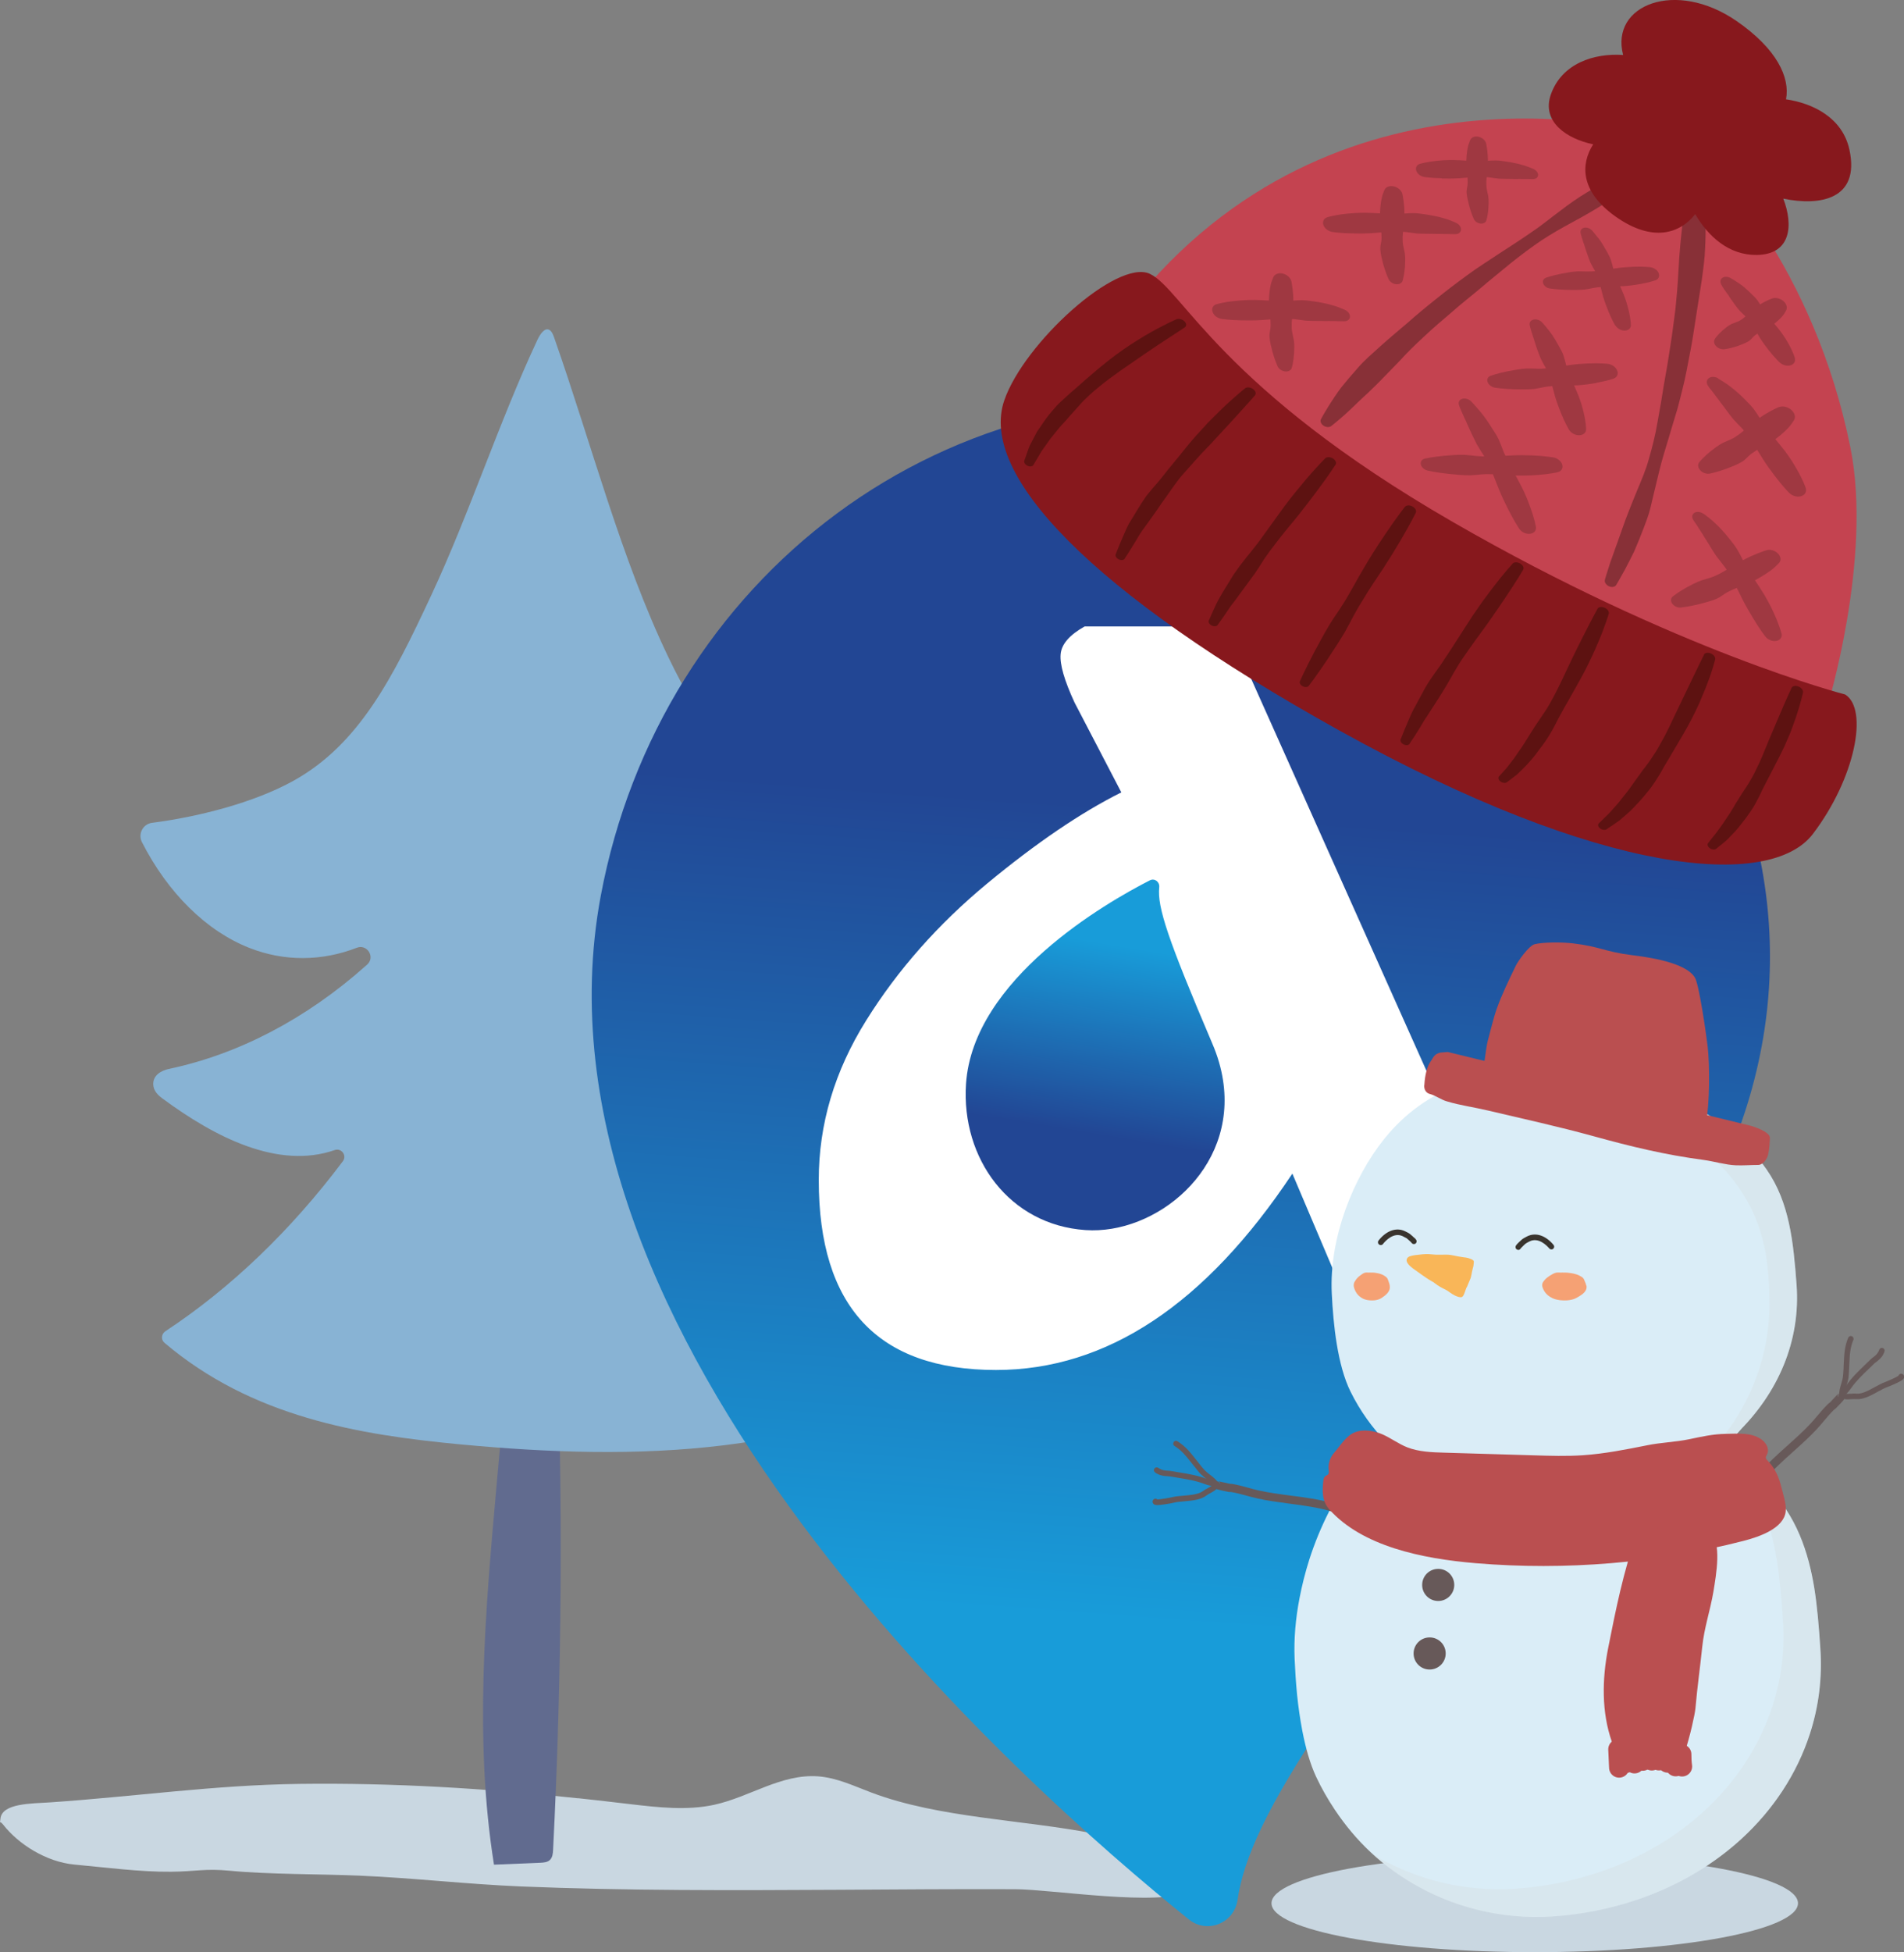 <?xml version="1.0" encoding="UTF-8"?>
<svg id="_Слой_2" data-name="Слой 2" xmlns="http://www.w3.org/2000/svg" xmlns:xlink="http://www.w3.org/1999/xlink" viewBox="0 0 228.99 234.7">
  <rect x="0" y="0" width="228.99" height="234.7" fill="#808080" stroke="none"/>
  <defs>
    <style>
      .cls-1, .cls-2 {
        fill: #ba4f50;
      }

      .cls-3 {
        fill: #88b3d4;
      }

      .cls-2, .cls-4, .cls-5, .cls-6, .cls-7, .cls-8, .cls-9, .cls-10, .cls-11 {
        fill-rule: evenodd;
      }

      .cls-12 {
        fill: #616b8f;
      }

      .cls-13 {
        fill: #fff;
      }

      .cls-4, .cls-14 {
        fill: #c9d7e1;
      }

      .cls-15 {
        opacity: .28;
      }

      .cls-5 {
        fill: #d4d6d6;
      }

      .cls-6 {
        fill: #f5a174;
      }

      .cls-16 {
        fill: url(#_Безымянный_градиент_8);
      }

      .cls-17, .cls-9 {
        fill: #675959;
      }

      .cls-7 {
        fill: #f9b658;
      }

      .cls-18 {
        fill: #9f3841;
      }

      .cls-8 {
        fill: #daedf7;
      }

      .cls-19 {
        fill: #883037;
      }

      .cls-20 {
        fill: none;
        stroke: #ba4f50;
        stroke-linecap: round;
        stroke-miterlimit: 10;
        stroke-width: 2.42px;
      }

      .cls-21 {
        opacity: .38;
      }

      .cls-22 {
        fill: #39342e;
      }

      .cls-10 {
        fill: #edeeef;
      }

      .cls-23 {
        fill: #5d1211;
      }

      .cls-24 {
        fill: url(#_Безымянный_градиент_8-2);
      }

      .cls-11 {
        fill: #b4b5b6;
      }

      .cls-25 {
        fill: #c44350;
      }

      .cls-26 {
        fill: #87181d;
      }
    </style>
    <linearGradient id="_Безымянный_градиент_8" data-name="Безымянный градиент 8" x1="136.2" y1="195.83" x2="143.47" y2="97.5" gradientUnits="userSpaceOnUse">
      <stop offset=".01" stop-color="#189cd9"/>
      <stop offset="1" stop-color="#224694"/>
    </linearGradient>
    <linearGradient id="_Безымянный_градиент_8-2" data-name="Безымянный градиент 8" x1="944.94" y1="-6708.69" x2="946.64" y2="-6731.77" gradientTransform="translate(785.8 -6630.13) rotate(13.53) scale(1 -1)" xlink:href="#_Безымянный_градиент_8"/>
  </defs>
  <g id="_Слой_1-2" data-name="Слой 1">
    <g>
      <path class="cls-4" d="m69.53,216.19c-11.14-1.2-22.25-1.87-33.48-1.73-10.31.13-19.72,1.52-30.03,2.22-2.24.15-5.8.09-5.97,1.98-.07.78-.17.06.34.71,1.83,2.34,5.18,4.48,8.58,4.79,3.62.33,7.91.9,11.61.86,3.04-.03,4.05-.41,7.07-.12,4.69.45,10.89.39,15.6.59,6.48.28,12.93,1.03,19.42,1.3,12.73.52,25.48.47,38.22.4,7.08-.04,14.16-.1,21.24-.07,4.32.02,17.47,2.12,20.84.24,6.37-3.54-9.02-6.47-11.34-6.92-8.71-1.7-18.65-1.87-26.78-4.92-2.11-.79-4.17-1.8-6.48-1.97-4.42-.31-8.19,2.48-12.47,3.42-3.26.71-6.71.32-10.05-.07-2.09-.25-4.19-.49-6.32-.72Z"/>
      <g>
        <path class="cls-12" d="m66.52,222.37c-.02.45-.07.95-.4,1.25-.3.27-.74.3-1.14.32-1.86.08-3.71.16-5.57.23-2.4-15.04-1.05-30.4.31-45.58.32-3.52.63-7.03.95-10.55,6.26.44,6.56.11,6.67,6.72.09,5.39.12,10.78.08,16.16-.07,10.48-.37,20.97-.9,31.44Z"/>
        <path class="cls-3" d="m81.91,82.01c4.44,8.34,10.27,15.62,17.34,19.18,1.11.56,3.86,1.07,3.12,3.67-.54,1.91-4.78,1.48-6.01,1.53-4.97.18-11.19-.24-15.87-2.57-1.56-.78-2.84-1.55-2.86.75,0,.66.25,1.26.5,1.81,3.89,8.34,10.25,13.96,16.93,17.56,6.68,3.6,13.77,5.41,20.72,7.77.53.18,1.19.59,1.14,1.35-.04.61-.53.93-.95,1.13-10.52,4.81-22.17,4.68-32.65-.31-.74-.35-1.5.43-1.15,1.17,2.24,4.78,5.24,8.84,8.51,12.32,7.67,8.16,16.97,13.32,26.57,14.77.8.12,1.02,1.18.32,1.6,0,0-.01,0-.02,0-19.35,11.5-41.13,11.88-62.12,9.91-12.34-1.16-25.13-3.3-35.65-12.22-.44-.37-.38-1.06.1-1.38,7.85-5.17,15.09-12.11,21.36-20.45.51-.68-.17-1.62-.98-1.34-6.78,2.35-14.35-1.5-20.72-6.2-.5-.37-1.07-.88-1.11-1.67-.05-1.17,1.03-1.7,1.86-1.88,8.4-1.77,16.53-6.02,23.69-12.39.06-.05.12-.11.18-.16,1-.9,0-2.5-1.25-2.02-4.2,1.63-8.72,1.67-12.91.02-5.18-2.03-9.82-6.62-12.93-12.72-.5-.99.12-2.18,1.22-2.32,5.51-.71,12.21-2.4,16.98-5.04,7.91-4.38,11.96-12.38,16.59-22.3,4.63-9.92,8.13-20.79,12.77-30.71.34-.73.91-1.55,1.47-1.19.28.17.44.59.57.97,4.51,12.86,8.01,26.49,13.73,38.39.48,1,.98,1.99,1.5,2.96Z"/>
      </g>
    </g>
    <g>
      <path class="cls-13" d="m162.01,70.28l-34.55-3.03s-32.73,35.16-32.73,37.58,0,47.89,0,47.89l30.92,29.7,48.5-7.88,16.97-18.79-7.88-69.11-21.22-16.37Z"/>
      <g>
        <path class="cls-16" d="m154.28,48.95c-40.74-6.35-74.94,20.86-82.03,58.76-9.91,53.1,50.57,106.84,70.7,123.02,2.19,1.8,5.45.51,5.88-2.28,1.46-10.13,11.37-24.98,48.33-71.72,4.46-5.62,7.86-11.29,10.35-16.91,19.02-43.22-15.84-85.07-53.22-90.87Zm30.39,113.39c-1.02.66-2.08.99-3.2.99h-16.6s-9.44-22.24-9.44-22.24c-10.46,15.74-22.34,23.61-35.64,23.61-14.22,0-21.32-7.61-21.32-22.84,0-6.7,1.9-13.1,5.71-19.19,3.8-6.09,8.65-11.57,14.54-16.45,5.89-4.87,11.27-8.53,16.14-10.96l-5.63-10.81c-1.22-2.64-1.78-4.57-1.67-5.79.1-1.22,1.07-2.33,2.89-3.35h17.21s37.47,83.76,37.47,83.76c.71,1.52.55,2.61-.46,3.28Z"/>
        <path class="cls-24" d="m147.09,129.86c-.22-1.41-.63-2.87-1.28-4.38-5.34-12.54-6.65-16.43-6.39-18.82.06-.66-.57-1.12-1.14-.82-5.24,2.67-21.26,11.86-22.1,24.47-.59,9.01,5.25,16.95,14.37,17.57,8.37.58,18.22-7.2,16.54-18.02Z"/>
      </g>
    </g>
    <g id="snowman">
      <g>
        <ellipse class="cls-14" cx="184.58" cy="228.81" rx="31.66" ry="5.88"/>
        <g>
          <path class="cls-8" d="m186.8,167.14c3.75.2,7.47.9,10.98,2.04,1.55.5,3.05,1.09,4.5,1.76,2,.93,3.89,2.03,5.63,3.31,2.74,2.01,5.09,4.43,6.92,7.25,1.27,1.94,2.12,4.05,2.71,6.27.26,1,.48,2.03.65,3.07.38,2.35.57,4.81.74,7.33.25,3.59-.21,7.06-1.27,10.31-1.55,4.76-4.38,9.07-8.21,12.58-5.5,5.04-13.04,8.43-21.66,9.25-6.19.61-12.05-.69-17.05-3.41-2.13-1.16-4.12-2.57-5.89-4.22-1.63-1.52-3.07-3.25-4.32-5.12-.84-1.26-1.6-2.58-2.25-3.97-.73-1.57-1.26-3.48-1.65-5.49-.27-1.41-.48-2.88-.63-4.32-.15-1.52-.24-3.01-.3-4.37-.1-2.39.12-4.83.58-7.23.3-1.58.7-3.15,1.18-4.67,1.29-4.02,3.19-7.71,5.31-10.54.58-.77,1.18-1.49,1.82-2.16,2.6-2.76,5.65-4.67,9.09-5.91,2.02-.73,4.18-1.25,6.48-1.53,2.1-.25,4.31-.32,6.64-.21Z"/>
          <g class="cls-21">
            <path class="cls-11" d="m164.12,180.59c.38.41.18,1.21-.44,1.79-.62.58-1.44.71-1.82.3-.38-.41-.18-1.21.44-1.79.62-.58,1.44-.71,1.82-.3Z"/>
          </g>
          <g class="cls-21">
            <path class="cls-11" d="m208.32,182.66c-.27.49-1.1.55-1.84.13-.74-.42-1.12-1.15-.85-1.64.27-.49,1.1-.55,1.84-.13.74.42,1.12,1.15.85,1.64Z"/>
          </g>
          <path class="cls-10" d="m187.7,131.65c-8.58-.39-15.29,1.86-20,7.86-3.47,4.41-6.25,11.45-5.93,17.94.17,3.59.65,8.29,2.13,11.36,4.27,8.84,13.86,14.44,24.6,13.41,15.59-1.48,26.9-12.7,25.93-25.81-.36-4.91-.8-9.51-3.4-13.35-4.77-7.04-13.93-11-23.33-11.42Z"/>
          <path class="cls-8" d="m187.7,128.77c-9.11-.4-16.23,1.94-21.23,8.16-3.68,4.58-6.64,11.87-6.3,18.59.18,3.72.68,8.59,2.25,11.77,4.52,9.16,14.7,14.95,26.11,13.89,16.55-1.55,28.56-13.17,27.54-26.75-.38-5.09-.84-9.85-3.6-13.83-5.06-7.29-14.79-11.39-24.76-11.82Z"/>
          <g class="cls-15">
            <path class="cls-5" d="m216.06,154.42c-.38-5.09-.84-9.85-3.6-13.83-5.06-7.29-14.79-11.39-24.76-11.82-1.15-.05-2.31-.06-3.46-.01-.63.02-2.37-.17-2.83.33-.19.2-.18.52-.11.79.5,1.96,3.06,1.78,4.62,1.91,8.48.71,18.06,3.57,23.15,10.91,2.76,3.98,3.74,7.96,3.74,14.13,0,7.23-3.21,14.35-8.74,19.24,7.89-4.95,12.64-12.89,11.98-21.64Z"/>
          </g>
          <g>
            <path class="cls-7" d="m176.39,154.8c.13-.35.32-.72.46-1.1.02-.05.04-.1.05-.15.07-.24.09-.48.14-.69.06-.28.13-.52.17-.68,0-.01,0-.03,0-.04,0-.1.03-.22.04-.33,0-.06,0-.12,0-.18-.01-.08-.15-.2-.37-.28-.1-.04-.21-.08-.31-.11-.22-.06-.44-.08-.49-.08-.26-.04-.51-.08-.75-.12-.39-.07-.75-.17-1.14-.2-.25-.02-.52,0-.79,0-.17,0-.34,0-.53,0-.28.01-.65-.05-1.03-.07-.26-.01-.51,0-.74.02-.12.02-.51.05-.9.1-.24.03-.47.08-.64.14-.29.11-.41.31-.39.53.02.17.14.36.31.54.28.3.72.58.91.72.46.33.92.67,1.39.97.21.13.42.24.63.37.17.11.32.25.49.36.37.24.76.43,1.15.63.13.09.52.39.91.59.35.18.71.25.83.2.05-.02.12-.06.18-.15.12-.17.24-.57.41-1.04Z"/>
            <path class="cls-22" d="m166.07,149.68c.1,0,.2-.04.26-.13.27-.35,1.26-1.45,2.36-.94.21.1.42.21.48.25.1.08.2.17.3.26.05.05.11.1.16.15l.02.02s.09.07.12.13c.1.15.31.19.46.09.15-.1.19-.31.09-.46-.09-.13-.18-.21-.24-.26h-.02c-.05-.06-.1-.1-.15-.15-.11-.1-.22-.2-.35-.3-.14-.11-.47-.27-.6-.33-1.04-.49-2.23-.06-3.17,1.13-.11.15-.09.35.06.47.06.05.13.07.21.07Z"/>
            <path class="cls-22" d="m182.59,150.27c.11,0,.21-.05.28-.15.05-.08.13-.15.15-.17.06-.05.11-.11.16-.16.1-.1.19-.19.29-.27.06-.05.26-.17.47-.27,1.09-.56,2.1.5,2.39.84.12.14.33.16.47.04.14-.12.16-.33.04-.47-.97-1.16-2.17-1.54-3.2-1.01-.13.07-.45.23-.59.35-.12.1-.23.21-.34.31-.05.05-.1.1-.15.15-.05.05-.16.15-.24.28-.1.15-.06.36.09.46.06.04.12.06.19.06Z"/>
            <path class="cls-6" d="m190.77,154.54c-.02-.16-.09-.31-.15-.45-.07-.16-.11-.32-.24-.46-.05-.06-.13-.1-.2-.15-.33-.21-.74-.35-1.2-.42-.27-.04-.55-.08-.85-.07-.15-.01-.3,0-.45,0-.17,0-.32-.02-.48,0-.32.06-.56.23-.8.37-.24.15-.45.32-.62.51-.12.14-.23.28-.28.44-.03.1-.03.2-.02.31.03.15.09.3.16.44.16.32.4.61.77.84.19.12.42.23.66.3.34.1.73.14,1.14.14.38,0,.76-.06,1.08-.17.23-.08.42-.2.61-.31.12-.07.24-.15.35-.23.23-.17.42-.37.51-.6.06-.15.07-.32.04-.48Z"/>
            <path class="cls-6" d="m167.14,154.54c-.02-.16-.08-.31-.13-.45-.06-.16-.09-.32-.2-.46-.04-.06-.1-.1-.16-.15-.27-.21-.61-.35-.98-.42-.22-.04-.45-.08-.7-.07-.13-.01-.25,0-.37,0-.14,0-.26-.02-.39,0-.26.06-.46.23-.65.37-.2.15-.37.32-.5.51-.1.14-.19.28-.23.44-.03.1-.02.2-.02.31.02.15.07.3.13.44.13.32.33.61.63.84.16.12.34.23.54.3.28.1.6.14.93.14.32,0,.62-.06.88-.17.19-.08.35-.2.5-.31.1-.07.2-.15.28-.23.19-.17.34-.37.41-.6.05-.15.05-.32.03-.48Z"/>
          </g>
          <g>
            <path class="cls-2" d="m178.36,129.73c-.1-.35.39-3.92.56-4.56.34-1.25.68-2.74,1.11-3.95.6-1.69,1.49-3.5,2.27-5.12.24-.51,1.58-2.43,2.28-2.59,1.03-.25,3.24-.26,4.59-.1,3.29.39,3.82,1.01,7.12,1.42,1.83.23,6.46.84,7.56,2.71.49.82,1.34,6.66,1.53,8.3.26,2.27.25,6.94-.23,9.32-.5,2.49-4.27.37-5.96-.12-2.83-.82-4.75-1.24-7.62-1.9-2.4-.55-4.84-1.19-7.31-1.43-.47-.04-5.47-1.29-5.86-1.89-.03-.05-.05-.03-.03-.09Z"/>
            <path class="cls-2" d="m212.86,136.79c.03-.73-2.06-1.41-2.54-1.51l-36.2-8.81-.88.07c-.8.19-.82.57-1.22,1.13-.4.57-.65,1.65-.71,2.68-.11.55.18,1.07.67,1.17.63.17,1.38.7,2.01.88,1.7.51,3.26.7,4.98,1.11,4.32,1.02,8.45,1.92,12.66,3.08,4.53,1.25,8.65,2.25,13.28,2.86,1.12.15,2.69.6,3.82.64.94.04,1.78-.04,2.72-.04.58,0,1.09-.72,1.2-1.26.16-.68.19-1.44.21-1.99Z"/>
          </g>
          <g>
            <path class="cls-17" d="m162.8,182.14c.17,0,.33-.08.42-.23.15-.23.08-.54-.16-.69-.31-.19-.82-.25-1.62-.33-.42-.04-.86-.08-1.1-.15-1.63-.49-3.4-.72-5.11-.94-1.26-.16-2.55-.34-3.77-.6-.43-.09-.86-.21-1.28-.33-.64-.17-1.3-.36-1.97-.47-.08-.01-.16-.02-.22-.02-.02,0-.05,0-.07,0-.12-.02-1.34-.29-1.46-.32.11.03.24.12.31.28l-.46.19-.44.23q.11.21,1.09.43c.77.17.84.18.87.18.05,0,.11,0,.16,0h.02s.03,0,.05,0c.63.1,1.23.27,1.87.44.43.12.88.24,1.33.34,1.26.28,2.58.45,3.85.62,1.67.22,3.4.45,4.95.91.33.1.8.14,1.29.19.38.04,1.03.1,1.18.18.08.05.17.08.27.08Z"/>
            <path class="cls-17" d="m138.69,180.75c-.09-.12-.1-.28-.02-.41.09-.16.3-.22.46-.12.02.01.04.03.06.04h0c.38,0,1.51-.2,1.74-.26.43-.11.92-.15,1.43-.19.89-.08,1.81-.16,2.34-.57.14-.11.33-.22.53-.32.23-.13.54-.3.64-.43-.2-.24-.47-.45-.75-.67-.24-.19-.49-.38-.71-.6-.22-.22-.49-.57-.71-.85-.06-.08-.12-.16-.18-.22-.09-.12-.18-.23-.27-.34-.63-.8-1.13-1.43-2-1.98-.16-.1-.2-.3-.1-.46.1-.16.3-.2.46-.1.97.61,1.53,1.32,2.17,2.13.09.11.18.22.27.34.05.07.11.14.18.23.21.27.47.6.66.79.19.19.4.36.64.54.37.28.74.58,1.01.98.14.2.02.38-.07.52-.17.3-.55.51-.92.71-.17.1-.34.19-.43.26-.68.54-1.71.63-2.69.72-.49.04-.95.08-1.33.18-.1.03-.59.12-1.08.19-.38.06-.64.08-.83.08-.29,0-.4-.06-.49-.17Zm7.29-2.11s0-.01-.01-.02c0,0,0,.01.01.02Z"/>
            <path class="cls-17" d="m146.42,179.01c-.06-.04-.11-.09-.14-.15-.02-.03-.06-.08-.09-.12-.15-.03-.27-.06-.37-.08-.35-.07-.56-.11-.96-.26-1.03-.39-2.07-.56-3.18-.74-.32-.05-.64-.1-.96-.16-.08-.01-.18-.02-.3-.03-.33-.02-.79-.04-1.25-.3l-.04-.02c-.08-.04-.18-.1-.26-.18-.13-.13-.13-.33,0-.46.12-.13.34-.14.47-.02.02.02.08.05.12.07l.05.03c.33.19.67.2.96.22.14,0,.26.01.39.04.31.06.63.11.95.16,1.09.18,2.21.36,3.3.77.35.13.51.16.85.23.13.03.29.06.49.1.23.05.45.46.46.46.04.1.04.22-.01.31-.06.11-.17.17-.29.17-.05,0-.11-.01-.16-.04Zm-.17-.3c0-.05.02-.1.04-.15-.03.05-.04.1-.04.15Zm.04-.15s0,0,0,0c0,0,0,0,0,0Z"/>
          </g>
          <g>
            <path class="cls-17" d="m210.7,179.56c.2,0,.38-.12.46-.31.09-.22.33-.48.58-.76.15-.16.3-.33.44-.51.99-1.23,2.26-2.37,3.49-3.47.94-.84,1.91-1.71,2.77-2.63.31-.33.61-.68.89-1.02.42-.5.81-.96,1.25-1.39.02-.02.04-.03.06-.04.05-.03.09-.06.13-.1.02-.02.07-.06.6-.62q.67-.72.64-.96l-.5.06-.49.11c-.05-.23.07-.38.09-.41-.08.09-.88.94-1,1.07-.02.01-.03.02-.05.04-.05.04-.11.08-.18.14-.48.46-.91.97-1.33,1.47-.28.33-.56.67-.86.98-.83.89-1.79,1.74-2.71,2.57-1.26,1.12-2.56,2.29-3.6,3.59-.13.16-.27.32-.4.47-.31.34-.6.67-.76,1.04-.11.26.01.55.27.65.06.03.13.04.19.04Z"/>
            <path class="cls-17" d="m221.54,168.12c-.16-.07-.35-.15-.35-.37-.02-.5.12-.95.25-1.39.08-.28.16-.54.2-.8.04-.27.06-.7.08-1.04,0-.1,0-.2.01-.28,0-.15.02-.29.02-.44.05-1.03.1-1.93.53-2.98.07-.17.27-.25.44-.18.17.07.25.27.18.44-.39.94-.43,1.74-.48,2.75,0,.14-.01.29-.02.44,0,.08,0,.18-.01.28-.02.36-.04.8-.08,1.11-.05.31-.14.61-.22.89-.1.34-.2.66-.22.98.16.06.52.03.78.02.22-.02.44-.03.62-.01.66.07,1.45-.37,2.22-.79.45-.24.87-.48,1.28-.62.22-.08,1.24-.52,1.55-.73,0-.02.01-.05.03-.07.08-.16.28-.23.45-.15.14.07.22.21.21.36-.02.23-.16.39-1.03.79-.44.2-.89.39-.99.42-.36.13-.76.34-1.18.58-.85.47-1.74.95-2.61.87-.12-.01-.31,0-.5.01-.17.01-.34.02-.5.02-.24,0-.47-.03-.65-.12Zm.32-.39s0,0,0,0c0,0,0,0,0,0Z"/>
            <path class="cls-17" d="m221.26,168.43c-.1-.05-.17-.15-.19-.25,0,0-.05-.47.11-.64.14-.15.25-.26.34-.36.23-.24.35-.36.55-.65.65-.94,1.46-1.71,2.24-2.46.23-.22.45-.43.67-.65.09-.09.19-.16.29-.24.23-.17.49-.37.65-.7l.03-.05s.05-.1.05-.12c.04-.18.21-.3.39-.26.18.03.3.21.26.39-.02.11-.07.21-.11.29l-.02.04c-.23.48-.59.75-.85.95-.09.07-.17.13-.23.18-.23.22-.45.44-.68.66-.79.75-1.54,1.47-2.15,2.35-.24.34-.38.49-.62.74-.07.08-.16.16-.26.27,0,.05,0,.11,0,.14.01.07,0,.14-.03.21-.06.12-.18.19-.3.19-.05,0-.1-.01-.14-.03Zm.4-.43s0,0,0,0c0,0,0,0,0,0Zm-.11-.17h0s0,0,0,0Zm0,0s0,0,0,0c0,0,0,0,0,0Zm0,0s0,0,0,0c0,0,0,0,0,0Z"/>
          </g>
          <path class="cls-9" d="m174.9,190.54c0,1.06-.86,1.93-1.93,1.93s-1.93-.86-1.93-1.93.86-1.93,1.93-1.93,1.93.86,1.93,1.93Z"/>
          <path class="cls-9" d="m173.87,198.78c0,1.06-.86,1.93-1.93,1.93s-1.93-.86-1.93-1.93.86-1.93,1.93-1.93,1.93.86,1.93,1.93Z"/>
          <g class="cls-15">
            <path class="cls-5" d="m218.92,198.18c-.17-2.52-.36-4.98-.74-7.33-.17-1.05-.38-2.07-.65-3.07-.59-2.22-1.43-4.33-2.71-6.27-1.82-2.81-4.18-5.24-6.92-7.25-.69-.51-1.4-.98-2.14-1.43,1.75,1.58,3.3,3.37,4.57,5.34,1.27,1.94,2.12,4.05,2.71,6.27.26,1,.48,2.03.65,3.07.38,2.35.57,4.81.74,7.33.25,3.59-.21,7.06-1.27,10.31-1.55,4.76-4.38,9.07-8.21,12.58-5.5,5.04-13.04,8.43-21.66,9.25-6.19.61-12.05-.69-17.05-3.41-.41-.22-.81-.46-1.21-.7,1.72,1.57,3.63,2.92,5.69,4.04,5,2.72,10.87,4.03,17.05,3.41,8.61-.82,16.15-4.21,21.66-9.25,3.83-3.51,6.66-7.82,8.21-12.58,1.06-3.25,1.52-6.72,1.27-10.31Z"/>
          </g>
        </g>
      </g>
      <g>
        <g>
          <path class="cls-1" d="m198.1,173.75c1.67-.34,3.41-.38,5.08-.73,1.43-.3,2.85-.62,4.34-.64,1.48-.02,3.08-.2,4.3.65.62.43,1,1.17.71,1.79-.07.16-.19.32-.15.49.03.11.13.21.22.3.88.88,1.34,1.97,1.61,3.07.22.9.66,2.14.55,3.05-.24,1.99-3.09,3.01-5.09,3.52-10.35,2.66-21.36,3.58-32.16,2.68-6.58-.55-13.67-2.06-17.62-6.45-.92-1.03-.87-2.22-.74-3.46.02-.21.07-.43.26-.57.09-.06.2-.1.28-.16.17-.15.13-.38.11-.58-.09-.73.15-1.49.68-2.09.67-.76,1.38-1.98,2.42-2.41,1.04-.44,2.39-.2,3.37.23,1.04.46,1.92,1.14,2.98,1.56,1.39.54,2.96.6,4.49.64,3.58.11,7.15.21,10.73.32,1.97.06,3.94.12,5.9-.01,2.62-.18,5.18-.69,7.74-1.2Z"/>
          <path class="cls-1" d="m202.62,210.54c-.17.5-.86.63-1.43.29-.59-.35-1.29-.53-1.97-.56-1.24-.06-2.48.26-3.72.32-.34.02-.7.01-.99-.17-.35-.22-.52-.64-.66-1.04-1.24-3.54-1.18-7.5-.44-11.25.45-2.28.92-4.62,1.46-6.9.28-1.17.58-2.34.91-3.49.25-.87.13-4.8.87-5.41.34-.29,1.1.38,1.36.58.43.33.89.66,1.41.82.51.16,1,.19,1.5.43.32.15.65.32,1,.41.34.09.67.04,1.02.08.75.1,2.08-.64,2.72-.25,1.45.87.74,4.95.41,6.94-.39,2.31-1.11,4.32-1.35,6.68-.24,2.37-.58,4.68-.81,7.33-.06.71-.66,3.45-1.26,5.19Z"/>
        </g>
        <g>
          <path class="cls-20" d="m195.57,211.93c-.08-.45-.17-.91-.25-1.36"/>
          <path class="cls-20" d="m196.43,210.33c.05.55.1,1.11.15,1.66"/>
          <path class="cls-20" d="m197.57,211.67c-.06-.49-.07-.99-.03-1.48"/>
          <path class="cls-20" d="m198.65,209.89c.02.58.03,1.17.01,1.75"/>
          <path class="cls-20" d="m199.53,210.15c.04.49.03.99-.02,1.48"/>
          <path class="cls-20" d="m200.71,210.42c-.05.49-.1.99-.14,1.48"/>
          <path class="cls-20" d="m201.47,210.91c.02.48.04.95.06,1.43"/>
          <path class="cls-20" d="m194.63,210.3c.03.73.07,1.46.1,2.2"/>
          <path class="cls-20" d="m202.21,210.9c0,.49.02.98.09,1.46"/>
        </g>
      </g>
    </g>
    <g>
      <path class="cls-25" d="m137.16,35.35c24.68-29.38,61.2-20.22,65.5-17.98,3.4,1.77,15.55,14.93,19.88,36.41,2.71,13.45-2.84,31.42-2.84,31.42,0,0-22.89.21-50.81-17.16-27.92-17.37-31.74-32.69-31.74-32.69Z"/>
      <path class="cls-26" d="m221.91,83.49c2.84,1.76,1.21,10.08-3.88,16.77s-25.18,5.2-56.95-12.44c-29.95-16.63-43.36-30.78-40.3-39.68,2.38-6.91,13.58-17.06,17.51-15.22,3.92,1.85,8.51,13.73,36.45,29.84,26.96,15.55,47.17,20.73,47.17,20.73Z"/>
      <path class="cls-23" d="m215.48,82.67s-.14.3-.38.83c-.24.53-.58,1.29-.97,2.21-.39.92-.85,1.99-1.34,3.14-.47,1.15-.95,2.4-1.55,3.59-.27.61-.61,1.18-.94,1.74-.34.56-.73,1.08-1.05,1.62-.33.53-.65,1.03-.93,1.53-.29.49-.61.93-.88,1.34-.26.43-.55.78-.78,1.11-.23.33-.45.61-.64.83-.36.46-.57.72-.57.72l-.02.03c-.14.18-.03.47.25.64.25.16.56.17.72.04,0,0,.28-.23.77-.62.25-.2.55-.44.83-.76.29-.31.65-.65.98-1.05.32-.41.68-.84,1.03-1.31.34-.48.71-.98,1.02-1.53.3-.56.62-1.14.88-1.74.3-.59.61-1.19.92-1.79.62-1.2,1.25-2.39,1.79-3.53.25-.58.49-1.14.72-1.67.2-.54.39-1.06.56-1.53.33-.96.57-1.77.72-2.34.15-.58.22-.91.22-.91h0c.05-.29-.21-.62-.6-.75-.35-.12-.67-.03-.77.19Z"/>
      <path class="cls-23" d="m204.94,78.72s-.17.33-.46.92c-.28.59-.69,1.43-1.18,2.44-.49,1.01-1.05,2.19-1.66,3.46-.6,1.27-1.22,2.63-1.97,3.92-.35.66-.76,1.29-1.18,1.9-.41.61-.9,1.17-1.29,1.75-.4.57-.82,1.11-1.18,1.65-.37.52-.78.98-1.12,1.43-.33.45-.71.82-1,1.17-.3.35-.58.63-.83.86-.48.47-.75.73-.75.73l-.03.03c-.17.16-.08.45.18.64.25.17.56.2.74.08,0,0,.34-.23.95-.64.31-.2.67-.45,1.02-.78.36-.33.81-.67,1.21-1.1.4-.43.85-.89,1.28-1.4.42-.52.89-1.05,1.28-1.65.39-.6.79-1.22,1.14-1.89.38-.64.77-1.3,1.16-1.95.78-1.3,1.55-2.61,2.21-3.87.33-.63.61-1.25.89-1.84.25-.6.49-1.17.71-1.69.42-1.05.74-1.95.93-2.59.2-.64.29-1.01.29-1.01h0c.07-.28-.19-.62-.57-.75-.35-.13-.68-.05-.79.17Z"/>
      <path class="cls-23" d="m192.13,73.19s-.17.32-.48.89c-.3.57-.73,1.38-1.22,2.36-.5.98-1.07,2.13-1.66,3.37-.59,1.24-1.19,2.58-1.88,3.87-.34.65-.7,1.29-1.1,1.89-.4.6-.8,1.19-1.19,1.76-.75,1.15-1.37,2.26-2.03,3.14-.3.46-.59.87-.87,1.21-.28.34-.49.67-.72.89-.43.47-.67.74-.67.74l-.03.03c-.15.17-.06.46.22.64.25.17.56.19.73.06,0,0,.32-.24.89-.67.3-.21.58-.5.92-.83.35-.33.71-.71,1.08-1.15.38-.43.75-.91,1.13-1.44.4-.51.79-1.07,1.14-1.66.37-.59.69-1.24,1.02-1.88.35-.64.69-1.3,1.07-1.93.72-1.29,1.47-2.57,2.11-3.79.63-1.23,1.17-2.4,1.6-3.42.44-1.02.76-1.88.97-2.5.22-.61.32-.97.32-.97h0c.08-.28-.17-.62-.55-.76-.35-.13-.69-.06-.81.15Z"/>
      <path class="cls-23" d="m181.91,67.77s-.26.3-.72.82c-.45.53-1.08,1.3-1.79,2.24-.35.47-.74.99-1.14,1.53-.38.56-.79,1.14-1.21,1.75-.79,1.24-1.64,2.55-2.49,3.87-.43.65-.87,1.31-1.29,1.95-.45.63-.9,1.25-1.31,1.86-.41.61-.74,1.24-1.06,1.83-.32.59-.62,1.15-.9,1.67-.28.52-.47,1.03-.67,1.46-.19.44-.35.83-.48,1.14-.26.64-.4,1-.4,1-.08.21.09.49.4.62.28.12.57.08.68-.09v-.02s.23-.33.6-.9c.18-.29.4-.64.65-1.04.25-.4.5-.87.84-1.35.32-.49.66-1.02,1.02-1.58.37-.56.73-1.16,1.12-1.78.76-1.24,1.44-2.64,2.37-3.91.88-1.29,1.81-2.56,2.68-3.74.85-1.2,1.62-2.33,2.27-3.3.65-.98,1.18-1.79,1.54-2.37.36-.58.56-.92.56-.92.15-.24-.02-.59-.38-.78-.33-.18-.72-.16-.89.03Z"/>
      <path class="cls-23" d="m168.96,60.93s-.23.31-.64.85c-.4.54-.96,1.32-1.61,2.28-.65.95-1.38,2.07-2.13,3.3-.36.62-.74,1.26-1.12,1.9-.36.66-.74,1.33-1.12,1.99-.37.67-.78,1.32-1.19,1.95-.42.63-.85,1.24-1.22,1.85-.75,1.22-1.35,2.42-1.91,3.42-.52,1.02-.96,1.87-1.24,2.47-.28.61-.44.95-.44.95-.1.21.07.49.37.63.28.13.57.1.69-.07l.02-.02s.23-.31.63-.85c.4-.54.94-1.34,1.59-2.29.61-.97,1.39-2.07,2.1-3.3.36-.62.69-1.28,1.04-1.94.36-.66.74-1.32,1.15-1.96.78-1.31,1.64-2.58,2.44-3.77.78-1.2,1.48-2.34,2.06-3.33.58-.99,1.04-1.82,1.36-2.41.31-.59.48-.93.48-.93.13-.25-.07-.6-.43-.78-.34-.17-.71-.14-.87.07Z"/>
      <path class="cls-23" d="m159.39,55.09s-.26.28-.73.76c-.45.49-1.1,1.19-1.82,2.06-.73.87-1.57,1.89-2.41,3.02-.82,1.14-1.7,2.36-2.58,3.57-.86,1.23-1.87,2.37-2.72,3.5-.42.57-.81,1.12-1.14,1.68-.34.55-.66,1.07-.95,1.55-.27.49-.55.92-.74,1.34-.19.42-.36.78-.5,1.08-.27.6-.42.95-.42.95-.09.21.08.48.38.62.28.12.57.09.68-.08l.02-.03s.22-.3.59-.83c.18-.27.4-.59.66-.96.23-.38.57-.78.9-1.23.66-.9,1.43-1.96,2.26-3.08.4-.57.78-1.18,1.17-1.8.41-.61.86-1.21,1.32-1.8.9-1.2,1.88-2.35,2.77-3.44.87-1.11,1.68-2.15,2.34-3.05.67-.9,1.21-1.66,1.58-2.2.37-.54.57-.85.57-.85.16-.23,0-.58-.36-.78-.33-.18-.71-.17-.89.01Z"/>
      <path class="cls-23" d="m149.75,46.68s-.33.25-.87.72c-.54.47-1.32,1.15-2.18,2-.43.43-.9.89-1.39,1.38-.46.51-.95,1.05-1.46,1.6-.5.56-1,1.15-1.48,1.76-.49.61-.99,1.23-1.5,1.84-.52.61-.98,1.25-1.49,1.85-.51.6-1.03,1.18-1.49,1.76-.86,1.22-1.52,2.43-2.15,3.42-.27.53-.47,1.04-.67,1.47-.19.44-.35.83-.49,1.15-.25.64-.4,1.01-.4,1.01-.08.21.1.49.4.62.28.12.57.08.68-.09l.02-.04s.21-.33.58-.9c.18-.29.39-.64.64-1.04.25-.4.5-.86.83-1.34.67-.95,1.5-2.04,2.3-3.25.44-.59.86-1.21,1.3-1.84.46-.62.89-1.27,1.44-1.85,1.05-1.19,2.09-2.38,3.15-3.44,1.01-1.09,1.95-2.12,2.76-2.99.8-.88,1.46-1.62,1.93-2.13.46-.52.72-.82.72-.82.19-.22.06-.57-.28-.79-.31-.2-.69-.22-.9-.06h0Z"/>
      <path class="cls-23" d="m141.48,38.39s-.41.17-1.08.5c-.67.33-1.6.82-2.68,1.45-1.07.64-2.29,1.41-3.5,2.31-.61.45-1.21.93-1.82,1.43-.62.49-1.19,1.03-1.81,1.53-.59.52-1.17,1.06-1.78,1.56-.57.53-1.16,1.03-1.68,1.56-.49.55-.95,1.08-1.34,1.61-.38.55-.73,1.06-1.06,1.54-.27.51-.51.98-.73,1.39-.24.4-.33.81-.46,1.12-.22.64-.35,1-.35,1-.07.21.11.49.42.62.28.12.56.07.67-.11l.02-.03s.19-.32.52-.87c.18-.27.33-.63.61-.99.26-.37.55-.78.88-1.24.35-.44.74-.91,1.14-1.41.43-.48.91-.98,1.36-1.52.48-.53.97-1.07,1.47-1.63.55-.52,1.09-1.06,1.71-1.55.61-.49,1.21-.99,1.86-1.44.63-.46,1.25-.91,1.88-1.33,1.22-.86,2.39-1.64,3.39-2.32,2.02-1.33,3.37-2.21,3.37-2.21.25-.17.22-.51-.08-.77-.27-.23-.66-.32-.92-.21Z"/>
      <g>
        <path class="cls-18" d="m208.08,33.4s.2.1.54.32c.17.11.38.24.61.4.25.16.48.35.71.56.23.21.49.44.74.69.26.25.53.51.73.8.1.14.19.28.28.43.07-.04.14-.09.2-.13.35-.2.66-.35.9-.45.23-.1.38-.15.38-.15h.01c.27-.08.6-.06.93.09.6.27.93.85.73,1.31,0,0-.05.12-.18.32-.11.2-.31.46-.6.74-.19.19-.42.39-.67.59.25.29.49.58.7.86.44.57.78,1.12,1.04,1.6.27.48.46.9.57,1.19.12.29.16.46.16.46v.02c.08.29-.01.57-.26.75-.42.29-1.12.19-1.58-.24,0,0-.15-.14-.38-.39-.24-.24-.54-.6-.89-1.03-.35-.44-.73-.95-1.09-1.52-.1-.17-.2-.34-.3-.51-.18.12-.36.24-.5.39-.18.19-.35.4-.58.54-.46.27-.97.43-1.39.59-.87.28-1.52.36-1.52.36-.22.02-.48-.03-.71-.16-.45-.26-.64-.74-.42-1.07l.04-.07s.31-.46.89-.97c.3-.24.63-.55,1.08-.77.24-.1.5-.19.75-.29.26-.1.47-.26.68-.41.09-.07.16-.14.24-.21-.01-.01-.02-.03-.03-.04-.27-.26-.55-.51-.77-.77-.23-.26-.4-.53-.58-.76-.18-.24-.34-.47-.49-.69-.07-.11-.14-.22-.2-.32-.07-.09-.13-.17-.19-.25-.12-.16-.22-.31-.3-.43-.17-.24-.26-.41-.26-.41l-.1-.19c-.11-.2-.12-.41-.03-.59.18-.33.69-.41,1.14-.18Z"/>
        <path class="cls-18" d="m194.28,39.17s-.42-.7-.84-1.74c-.21-.52-.45-1.14-.64-1.79-.1-.37-.2-.75-.3-1.13-.28.02-.56.04-.82.1-.38.07-.75.16-1.11.2-.75.07-1.47.04-2.09.04-1.24-.04-2.1-.17-2.1-.17-.27-.04-.53-.19-.69-.42-.24-.34-.14-.73.22-.86l.04-.02s.72-.26,1.85-.48c.57-.1,1.23-.24,1.97-.28.38,0,.77.01,1.18.02.3,0,.6-.01.89-.04-.01-.02-.02-.05-.04-.07-.19-.34-.38-.66-.53-.98-.14-.32-.24-.63-.35-.93-.11-.29-.19-.57-.28-.83-.07-.27-.15-.49-.23-.69-.07-.2-.12-.38-.17-.53-.09-.3-.13-.48-.13-.48l-.02-.11c-.04-.21.04-.41.24-.53.31-.18.81-.08,1.11.23,0,0,.16.16.4.47.24.29.64.76.94,1.28.15.27.33.56.5.86.17.31.35.63.46.97.11.34.2.69.29,1.04.12-.02.25-.03.36-.05.72-.11,1.42-.15,2.02-.18,1.2-.05,2.06.05,2.06.05.34.04.69.23.9.51.3.42.19.9-.26,1.06,0,0-.71.26-1.86.46-.57.1-1.25.2-1.99.25-.13,0-.28,0-.41.01.16.36.32.72.45,1.06.27.67.44,1.3.57,1.83.27,1.08.27,1.8.27,1.8,0,.28-.18.53-.51.61-.47.13-1.07-.13-1.33-.56Z"/>
        <path class="cls-18" d="m192.02,46.04c-.64.11-1.4.22-2.24.28-.15,0-.31,0-.47.01.18.41.36.81.51,1.19.3.75.5,1.46.64,2.06.3,1.21.3,2.02.3,2.02,0,.32-.2.59-.57.69-.53.14-1.2-.14-1.49-.63,0,0-.47-.78-.95-1.96-.24-.59-.5-1.28-.72-2.01-.11-.41-.22-.84-.34-1.27-.32.02-.63.05-.93.11-.42.08-.84.17-1.25.23-.84.08-1.65.05-2.35.04-1.4-.04-2.36-.19-2.36-.19-.3-.05-.6-.22-.78-.47-.27-.39-.16-.82.25-.96l.05-.02s.81-.29,2.08-.54c.64-.11,1.38-.27,2.21-.32.42-.01.87.01,1.32.03.34.01.67-.01,1-.04-.01-.03-.02-.06-.04-.08-.21-.38-.42-.74-.59-1.1-.16-.36-.27-.71-.4-1.04-.12-.33-.22-.64-.31-.93-.08-.3-.18-.55-.25-.78-.08-.23-.14-.43-.19-.6-.11-.33-.15-.54-.15-.54l-.03-.13c-.05-.24.04-.46.26-.59.35-.21.91-.09,1.24.26,0,0,.17.18.45.52.27.33.71.85,1.05,1.44.17.3.37.62.56.97.19.35.4.71.52,1.09.13.38.22.77.32,1.17.13-.02.28-.04.41-.06.81-.12,1.59-.17,2.27-.2,1.35-.06,2.31.05,2.31.05.38.04.78.26,1.01.58.34.47.21,1.01-.29,1.19,0,0-.8.29-2.09.51Z"/>
        <path class="cls-18" d="m171.37,55.13s.92-.21,2.34-.34c.71-.05,1.53-.14,2.44-.11.46.03.94.09,1.43.14.31.03.62.04.93.05-.03-.05-.05-.1-.08-.14-.28-.44-.57-.88-.81-1.3-.44-.86-.81-1.65-1.12-2.35-.14-.36-.29-.66-.42-.93-.13-.27-.23-.52-.32-.72-.18-.4-.26-.64-.26-.64l-.03-.1c-.09-.26-.02-.52.22-.67.34-.21.9-.11,1.24.23,0,0,.21.21.55.6.33.38.86.96,1.32,1.65.23.35.49.72.74,1.13.26.4.54.83.73,1.27.2.45.38.92.56,1.4.06.16.15.33.23.49.26-.01.52-.03.77-.04.9-.05,1.75-.03,2.49,0,1.47.06,2.5.24,2.5.24.4.07.78.32.98.66.28.49.07.99-.46,1.12,0,0-.91.22-2.33.32-.71.06-1.55.1-2.46.08-.09,0-.18-.01-.27-.01.24.45.48.89.7,1.32.45.88.78,1.72,1.04,2.44.54,1.44.7,2.42.7,2.42h0c.06.35-.13.67-.5.79-.51.17-1.18-.08-1.5-.56,0,0-.62-.92-1.32-2.31-.35-.7-.75-1.51-1.11-2.39-.24-.6-.48-1.23-.74-1.86-.46-.01-.92-.02-1.37.02-.47.04-.93.09-1.39.11-.92,0-1.8-.1-2.55-.17-1.51-.16-2.53-.39-2.53-.39-.31-.07-.6-.27-.75-.54-.22-.4-.04-.8.39-.9h.06Z"/>
        <path class="cls-18" d="m206.6,45.49s.27.15.74.45c.24.15.49.33.78.55.3.22.6.48.92.76.32.29.66.6.98.94.33.34.69.7.98,1.1.23.3.42.62.62.94.22-.15.43-.29.63-.41.47-.28.89-.51,1.2-.66.3-.15.5-.22.5-.22h.01c.33-.12.75-.09,1.14.11.63.32.94.96.68,1.43,0,0-.09.16-.27.41-.17.26-.46.6-.87.98-.31.29-.7.62-1.12.93.39.48.78.95,1.14,1.41.59.78,1.06,1.53,1.43,2.19.76,1.3,1.07,2.23,1.07,2.23.12.36.02.72-.31.92-.48.3-1.24.15-1.71-.33h0s-.75-.77-1.67-1.98c-.46-.61-.99-1.31-1.48-2.1-.21-.34-.43-.69-.65-1.05-.05.03-.1.05-.14.08-.32.2-.64.41-.9.66-.26.25-.5.52-.82.7-.62.37-1.31.61-1.87.83-1.15.42-2,.58-2,.58-.28.05-.61-.02-.89-.2-.47-.31-.63-.83-.36-1.16l.06-.07s.47-.58,1.3-1.25c.43-.32.9-.72,1.52-1.04.32-.14.67-.28,1.01-.44.34-.15.63-.37.93-.58.19-.14.37-.29.55-.44-.07-.09-.14-.18-.22-.26-.36-.37-.71-.73-1.03-1.08-.6-.72-1.07-1.43-1.53-2-.21-.3-.41-.56-.59-.79-.18-.23-.32-.45-.45-.6-.26-.31-.4-.51-.4-.51l-.09-.13c-.17-.25-.2-.53-.07-.75.21-.36.79-.44,1.28-.17Z"/>
        <path class="cls-18" d="m204.88,61.76s.26.18.7.53c.23.17.46.39.73.64.28.25.56.55.85.87.29.33.61.68.9,1.06.3.38.63.78.88,1.21.25.41.46.84.68,1.28.34-.18.67-.34.97-.48.54-.24,1.01-.43,1.36-.55.34-.13.55-.18.55-.18h0c.33-.09.76-.02,1.11.22.52.35.69.94.37,1.3,0,0-.12.14-.37.37-.23.24-.6.54-1.1.87-.41.27-.9.57-1.44.86.37.57.75,1.14,1.08,1.68.51.85.92,1.66,1.23,2.36.64,1.4.88,2.37.88,2.37.08.35-.07.67-.42.82-.49.2-1.17,0-1.53-.47h0s-.67-.86-1.47-2.2c-.4-.67-.86-1.44-1.29-2.29-.22-.44-.44-.89-.67-1.35-.13.06-.27.11-.4.16-.37.17-.74.34-1.07.56-.32.22-.63.44-.99.6-.73.3-1.48.47-2.1.64-1.27.31-2.18.4-2.18.4-.28.03-.61-.07-.85-.28-.38-.32-.43-.79-.12-1.04l.06-.05s.61-.49,1.63-1.06c.52-.27,1.1-.6,1.81-.85.37-.1.75-.22,1.13-.34.38-.12.73-.3,1.08-.48.27-.14.52-.29.78-.45-.09-.14-.18-.28-.29-.41-.32-.41-.63-.82-.94-1.21-.55-.8-.97-1.57-1.39-2.2-.19-.33-.38-.61-.54-.86-.17-.25-.3-.49-.42-.66-.25-.35-.38-.56-.38-.56l-.07-.11c-.15-.25-.15-.52.02-.72.26-.29.79-.29,1.21,0Z"/>
        <path class="cls-18" d="m173.41,21.43c-1.24-.02-2.1-.15-2.1-.15h0c-.34-.05-.69-.25-.88-.55-.28-.43-.13-.89.33-1.03,0,0,.77-.23,1.99-.36.61-.07,1.33-.11,2.13-.1.47.01.97.04,1.47.07.01-.42.05-.81.1-1.15.06-.44.15-.78.25-1.01.08-.24.15-.37.15-.37.12-.22.37-.37.7-.37.53,0,1.06.36,1.18.82h0s.04.16.08.43c.05.27.09.64.12,1.07.01.19.02.39.02.6.31-.02.61-.05.92-.04.4,0,.81.06,1.19.12.38.04.75.12,1.09.19.34.07.65.14.94.23.28.08.52.15.73.24.42.16.64.26.64.26.23.11.43.31.5.53.11.36-.14.66-.56.67h-.13s-.2,0-.53-.01c-.16-.01-.37,0-.61,0-.23,0-.5-.02-.8,0-.59-.02-1.28,0-2.05-.04-.38-.04-.79-.1-1.2-.16-.09-.01-.18-.01-.28-.02-.02.19-.03.37-.04.56,0,.29,0,.57.05.86.05.29.12.58.18.85.08.54.03,1.03.02,1.46-.06.85-.23,1.41-.23,1.41l-.02.07c-.06.18-.22.32-.46.36-.4.07-.87-.17-1.04-.53,0,0-.3-.62-.55-1.55-.11-.46-.27-1.01-.32-1.58-.03-.29.04-.57.09-.85.05-.29.03-.58.02-.88,0-.04,0-.09-.01-.13-.34.03-.67.05-1,.08-.75.05-1.47.04-2.09.03Z"/>
        <path class="cls-18" d="m166.12,29.09c.05-.32.04-.66.02-1,0-.05-.01-.1-.02-.15-.38.03-.76.06-1.13.09-.85.05-1.66.05-2.36.03-1.4-.02-2.37-.17-2.37-.17h0c-.39-.06-.78-.29-.99-.62-.31-.48-.14-1,.38-1.16,0,0,.87-.27,2.25-.41.69-.07,1.51-.13,2.4-.12.54.01,1.1.04,1.67.07.01-.47.05-.92.11-1.3.07-.49.17-.89.28-1.15.09-.27.17-.41.17-.41.13-.25.42-.41.79-.42.6,0,1.2.41,1.34.93h0s.05.18.09.48c.05.3.1.73.14,1.21.01.21.02.44.02.68.35-.03.69-.05,1.04-.05.46,0,.91.07,1.34.13.43.05.84.14,1.23.21.38.08.74.16,1.06.26.32.09.59.17.83.27.47.18.72.3.72.3.27.13.49.35.56.6.12.41-.16.75-.63.76h-.14s-.23,0-.6-.01c-.18-.02-.42,0-.69-.01-.27,0-.57-.02-.91-.01-.67-.03-1.45,0-2.31-.05-.43-.05-.89-.12-1.36-.18-.1-.01-.21-.02-.31-.02-.02.21-.04.42-.05.63,0,.32,0,.65.06.97.06.33.14.65.2.96.09.61.03,1.16.02,1.64-.07.96-.26,1.6-.26,1.6l-.02.08c-.06.21-.25.36-.52.41-.45.08-.98-.19-1.17-.6,0,0-.33-.7-.63-1.75-.13-.52-.31-1.14-.36-1.79-.03-.32.05-.64.1-.96Z"/>
        <path class="cls-18" d="m146.29,36.58s.87-.27,2.25-.4c.69-.07,1.51-.13,2.4-.12.53.01,1.1.04,1.67.07.01-.47.05-.92.11-1.3.07-.49.17-.89.28-1.15.09-.27.17-.41.17-.41.13-.25.42-.41.79-.42.6,0,1.2.41,1.34.93h0s.05.18.09.48c.05.3.1.73.14,1.21.01.21.02.44.02.67.35-.03.69-.05,1.04-.05.45,0,.91.07,1.34.13.43.05.84.14,1.23.21.38.08.74.16,1.06.26.32.09.59.17.83.27.47.18.72.3.72.3.27.13.49.35.56.6.12.41-.16.75-.63.76h-.14s-.23,0-.6-.01c-.18-.02-.42,0-.69-.01-.26,0-.57-.02-.9,0-.67-.03-1.45,0-2.31-.05-.43-.05-.89-.12-1.36-.18-.1-.01-.21-.02-.31-.02-.02.21-.04.42-.04.63,0,.32,0,.65.06.97.06.33.14.65.2.96.09.61.03,1.16.02,1.65-.07.96-.25,1.6-.26,1.6l-.02.08c-.06.21-.25.36-.52.41-.45.07-.98-.19-1.17-.6,0,0-.33-.7-.62-1.75-.13-.52-.31-1.14-.36-1.79-.03-.33.05-.64.1-.96.05-.32.04-.66.02-1,0-.05-.01-.1-.01-.15-.38.03-.76.06-1.13.08-.85.05-1.66.05-2.36.03-1.4-.02-2.37-.17-2.37-.17h0c-.39-.06-.78-.29-.99-.62-.31-.48-.15-1,.38-1.16Z"/>
      </g>
      <path class="cls-19" d="m203.18,21.42s-.04.19-.11.55c-.06.36-.15.89-.26,1.56-.11.67-.23,1.49-.34,2.44-.13.94-.24,2.01-.36,3.18-.11,1.17-.2,2.44-.27,3.8-.07,1.35-.19,2.77-.34,4.23-.2,1.44-.37,2.95-.62,4.46-.22,1.52-.48,3.05-.76,4.57-.24,1.54-.5,3.07-.78,4.57-.25,1.51-.62,2.96-1.02,4.34-.37,1.4-.94,2.67-1.44,3.88-.51,1.21-.96,2.37-1.37,3.44-.77,2.16-1.41,3.96-1.86,5.22-.42,1.28-.63,2.02-.63,2.02v.02c-.09.3.16.66.55.81.34.12.68.04.81-.19,0,0,.4-.66,1.05-1.85.32-.6.69-1.33,1.11-2.18.38-.86.77-1.85,1.19-2.93.2-.55.42-1.11.6-1.71.18-.6.31-1.24.47-1.89.32-1.3.63-2.68,1-4.09.38-1.4.85-2.83,1.27-4.3.22-.73.44-1.47.67-2.21.21-.74.38-1.5.58-2.26.39-1.51.66-3.05.95-4.56.31-1.51.5-3.02.74-4.48.23-1.46.45-2.87.66-4.2.18-1.34.36-2.61.4-3.82.13-2.39.02-4.44-.11-5.87-.07-.72-.16-1.29-.22-1.69-.06-.39-.11-.6-.11-.6v-.02c-.08-.34-.47-.62-.86-.63-.31,0-.53.16-.58.39Z"/>
      <path class="cls-19" d="m198.18,19.39s-.8.3-2.12.92c-.66.31-1.43.71-2.32,1.17-.87.48-1.86,1.02-2.88,1.65-1.04.62-2.11,1.36-3.18,2.19-1.1.8-2.18,1.72-3.43,2.55-1.22.85-2.52,1.7-3.85,2.55-1.3.88-2.68,1.72-3.95,2.67-1.28.93-2.54,1.89-3.74,2.86-1.21.96-2.38,1.93-3.47,2.9-1.12.95-2.21,1.86-3.21,2.76-.99.9-1.97,1.73-2.71,2.6-.77.86-1.45,1.67-2.03,2.39-.56.75-1,1.43-1.36,1.99-.71,1.13-1.06,1.8-1.06,1.8-.15.28.04.66.42.85.3.15.62.13.82-.02l.02-.02s.63-.48,1.64-1.38c.5-.45,1.09-1.01,1.75-1.66.7-.63,1.46-1.35,2.26-2.15.79-.82,1.65-1.7,2.56-2.63.87-.97,1.86-1.93,2.92-2.91,1.04-.98,2.18-1.96,3.34-2.94,1.13-1.01,2.37-1.96,3.55-2.96,1.17-1.01,2.4-1.97,3.57-2.95,1.2-.96,2.41-1.87,3.64-2.7,1.24-.82,2.52-1.54,3.74-2.2,1.23-.66,2.36-1.31,3.38-1.94,1.01-.64,1.94-1.22,2.76-1.74.81-.53,1.52-.99,2.1-1.36,1.14-.78,1.8-1.22,1.8-1.22.28-.19.26-.56-.03-.84-.25-.24-.64-.33-.91-.22h0Z"/>
      <path class="cls-26" d="m195.21,6.61c-1.58-6.03,6.33-9.14,13.66-4.07,4.79,3.31,6.44,6.75,5.93,9.4,3.2.47,6.79,2.18,7.63,6.07,1.29,5.96-3.54,6.79-7.96,5.87,1.23,3.17.95,6.71-3.18,6.77-3.36.05-5.85-2.23-7.41-4.91-1.82,2.33-5.11,3.45-9.57.3-4.33-3.06-4.19-6.36-2.7-8.69-3.17-.65-6.23-2.71-5.1-5.97,1.32-3.79,5.25-5.01,8.71-4.77Z"/>
    </g>
  </g>
</svg>